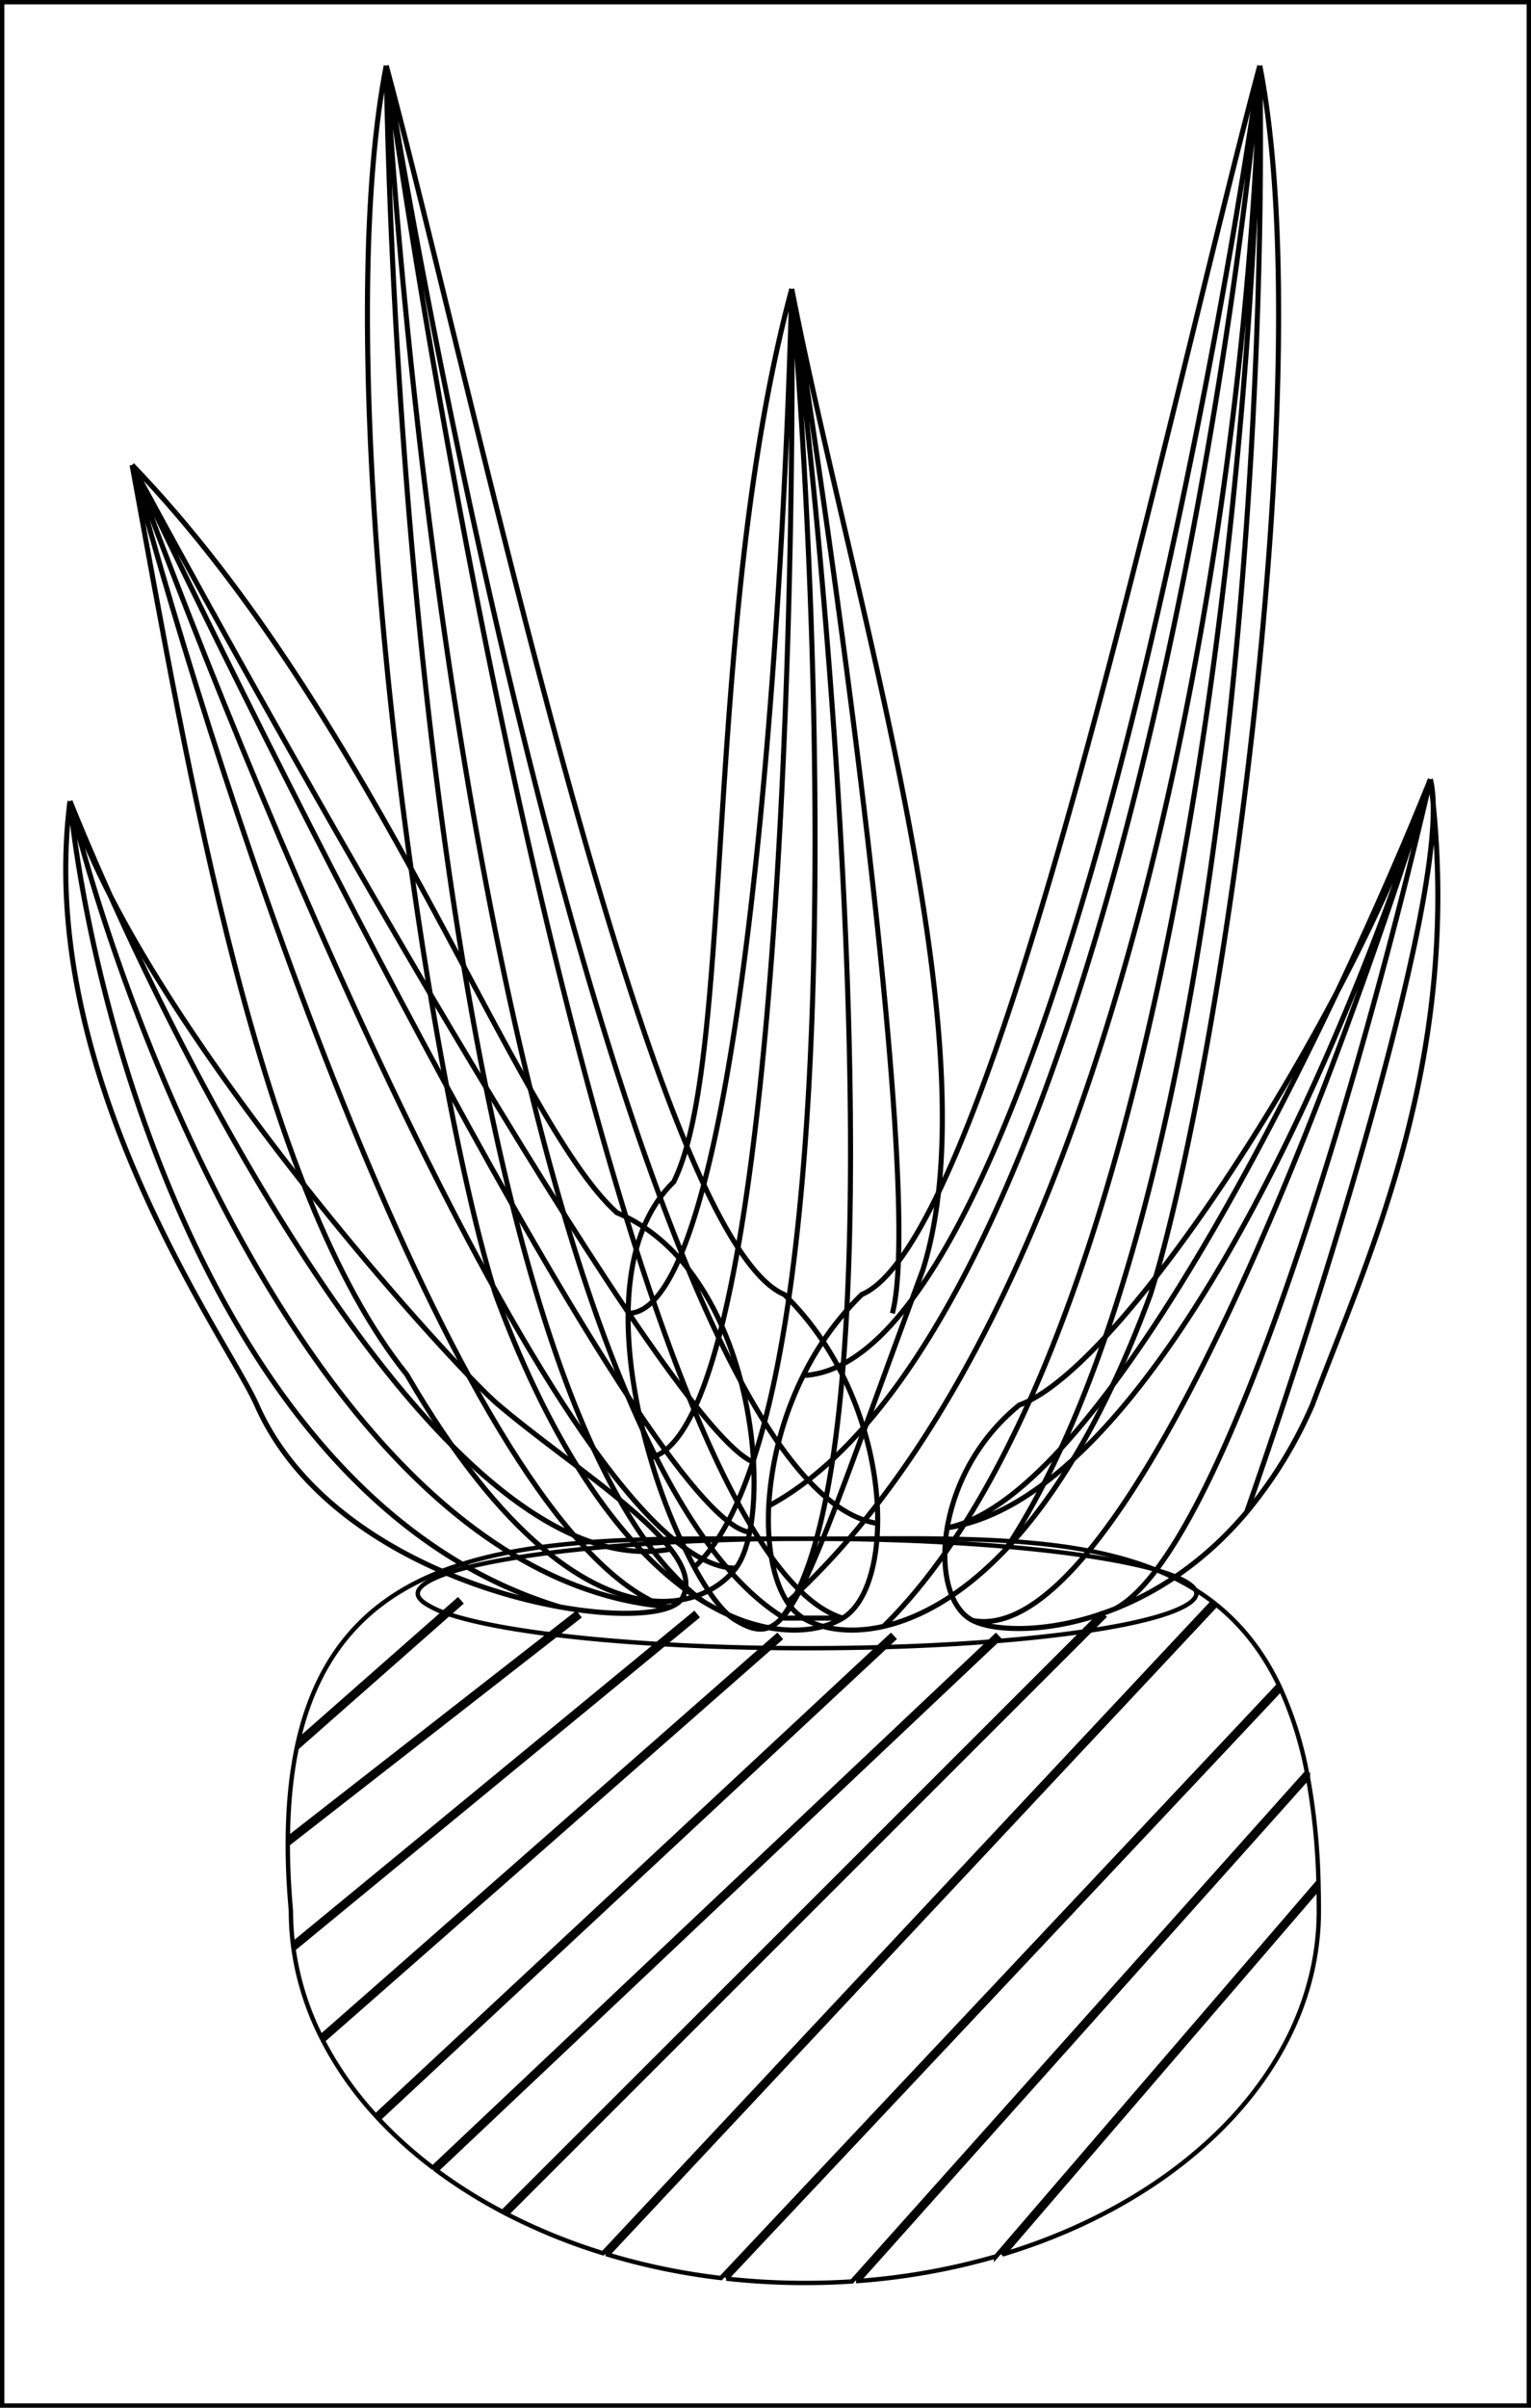 <svg xmlns="http://www.w3.org/2000/svg" width="350" height="550" fill="none" viewBox="0 0 350 550"><path stroke="#000" d="M.5.5h349v549H.5z"/><path stroke="#000" d="m131.7 368.6-65.9 51.37c.07-7.75.77-14.62 2.04-20.7l37.49-33.02-.66-.75-36.47 32.1c2.78-12.02 7.85-20.9 14.68-27.47 7.1-6.84 16.16-11.2 26.6-13.96 18.42-4.88 41.04-4.8 64.77-4.7l9.75.02q5.76 0 11.37-.04c14.97-.08 29.1-.16 41.88 1.12 15.76 1.57 29.4 5.2 40.01 13.35L137.85 514.7a135 135 0 0 1-22.01-8.95l136.51-136.39-.7-.7-136.74 136.6a116 116 0 0 1-15.13-9.49l128.56-121.4-.68-.72-128.7 121.51a98 98 0 0 1-12.38-11.12l117.76-109.66-.68-.74L85.9 483.3a79 79 0 0 1-12.07-17.17l104.5-91.74-.66-.76-104.3 91.58a65 65 0 0 1-6.26-20l92.2-75.81-.63-.78-91.72 75.43q-.45-3.72-.46-7.54v-.04q-.72-8.1-.71-15.22l66.52-51.85zm7.21 146.41 139.14-148.46c5.72 4.6 10.55 10.57 14.3 18.36L164.81 520.37a152 152 0 0 1-25.9-5.36Zm27.14 5.5L292.8 385.88a85 85 0 0 1 5.96 18.97l-104 116.3a164 164 0 0 1-28.72-.64Zm30.14.54 102.82-114.96a154 154 0 0 1 2.4 23.73l-73.7 85.6a155 155 0 0 1-31.52 5.63Zm33.3-6.16 71.95-83.58q.06 2.54.06 5.19c0 35.19-29.62 65.5-72 78.4Z"/><path stroke="#000" d="M273.5 364c0 .65-.46 1.4-1.6 2.21q-1.72 1.2-5.1 2.38c-4.48 1.54-11 2.93-19.09 4.1-16.16 2.36-38.51 3.81-63.21 3.81s-47.05-1.45-63.21-3.8c-8.1-1.18-14.6-2.57-19.1-4.11a21 21 0 0 1-5.08-2.38c-1.15-.82-1.61-1.56-1.61-2.21s.46-1.4 1.6-2.21q1.72-1.2 5.1-2.38c4.48-1.54 11-2.93 19.09-4.1 16.16-2.36 38.51-3.81 63.21-3.81s47.05 1.45 63.21 3.8c8.1 1.18 14.6 2.57 19.1 4.11q3.37 1.16 5.08 2.38c1.15.82 1.61 1.56 1.61 2.21Z"/><path stroke="#000" stroke-width="1.16" d="M181 66c13.86 71.15 46.17 172.4 30 224-19.17 51.93-26.25 73.63-32.64 80M181 66c-20.4 75.85-13 176-27 204-7.33 7.12-10.25 18-10.4 30M181 66c-1.93 78-12.11 234-37.4 234M181 66c.78 86.33-4.6 260.6-32.33 267M181 66c7.15 84 12.7 260-22.27 292M181 66c10.7 87 25.16 269.6-2.64 304M181 66c10.6 67 30.02 207.6 23 234m-60.4 0c-.13 10.71 1.94 22.33 5.07 33m0 0a130 130 0 0 0 10.06 25m0 0c3.29 6.04 6.58 10.37 9.27 12 4.2 2.55 7.2 3.15 10.36 0"/><path stroke="#000" stroke-width="1.16" d="M168.22 358.22c-3.5 4.59-10.21 8.3-19.22 7.47m19.22-7.47c-36.62 0-107.27-168-138.02-252m138.02 252c1.38-1.81 2.46-4.65 3.17-8.22M30.2 106.22C43.3 177.52 59.1 271.88 93 314c22 37.9 41.84 50.4 56 51.7M30.2 106.21C86 164 117.74 256.05 141 277c21.12 8.86 30.13 36.05 31.27 57M30.2 106.22C50.8 183.28 103.4 343.05 149 365.7M30.2 106.22C68.4 186.48 150.1 347.6 171.4 350M30.2 106.22C69.65 179.15 153.3 326.8 172.27 334m-.88 16c.88-4.42 1.2-9.95.88-16"/><path stroke="#000" stroke-width="1.16" d="M192.66 369.63c-6.06 3.67-17.86 4.69-31.66-3.67m31.66 3.67H179.3c-58.16-35.49-84.9-251.2-91-354.63m104.36 354.63C147.58 355.74 104.3 127.43 88.3 15m104.36 354.63c4.96-3 7.83-11.25 7.98-21.63M88.3 15c-13.86 71.15 8.83 229.12 25 280.71 15 40.63 32.55 61.09 47.7 70.26M88.3 15c20.4 75.85 60.5 267.77 91 280.71 15.22 14.8 21.57 36.13 21.34 52.29M88.3 15c1.57 100.64 18.3 311.74 72.7 350.97M88.3 15c17.66 108 64.85 325.8 112.34 333m21.73 22.18c-5.19-2.62-7.5-11.23-5.84-21.18m5.84 21.18c34.7 6.55 84.2-125.4 104.63-192.18M222.37 370.18c4.9 2.49 17.92 3.14 32.63-2.72M327 178c-16.65 54-62.04 163.8-110.47 171M327 178c-16.27 50.51-69.67 134.34-93.98 142.95A46.4 46.4 0 0 0 216.53 349M327 178c8 63-14.1 108.6-27 142.95a101 101 0 0 1-15 24.44M327 178c-21.65 54-74.04 163.8-110.47 171M327 178c-13.12 57.3-45.9 175.43-72 189.46M327 178c5.6 22.4-25.67 120.93-42 167.4m-30 22.06c9.88-3.94 20.53-10.82 30-22.06"/><path stroke="#000" stroke-width="1.16" d="M16 183c-8 63 36.1 123 42.7 137.95 12.17 27.55 45.05 41.77 69.3 46.12M16 183c16.27 50.51 87.03 128.68 98 137.95 13.4 11.31 31.75 23.1 39.32 32.92M16 183c5.33 51.71 35.2 160.92 112 184.07M16 183c14.55 59.04 62.38 178.52 137.32 184.07M16 183c24.55 60.91 86.38 180.37 137.32 170.87M128 367.07c11.3 2.02 20.73 1.9 25.32 0m0 0q1.98-.82 2.68-2.07c1.77-3.25.5-7.02-2.68-11.13M288 15c13.86 71.15-8.83 229.12-25 280.71-10.37 28.1-21.96 46.55-33.14 58.29M288 15c-20.4 75.85-60.5 267.77-91 280.71a68 68 0 0 0-13.36 18.49M288 15c-14.24 98.8-55.04 296.95-104.36 299.2M288 15c-8.84 94.33-43.68 292.2-112.26 329M288 15c-2 86.33-26.38 277.39-107.99 351M288 15c-1.33 92-20.4 292.13-86 356.51M288 15c1.57 81.33-7.86 263-58.14 339m-46.22-39.8a77 77 0 0 0-7.9 29.8m0 0c-.46 9.22 1.09 17.18 4.27 22m0 0a12 12 0 0 0 3.63 3.63c3.99 2.42 10.47 3.68 18.36 1.88m0 0c8.16-1.86 17.84-6.99 27.86-17.51"/></svg>